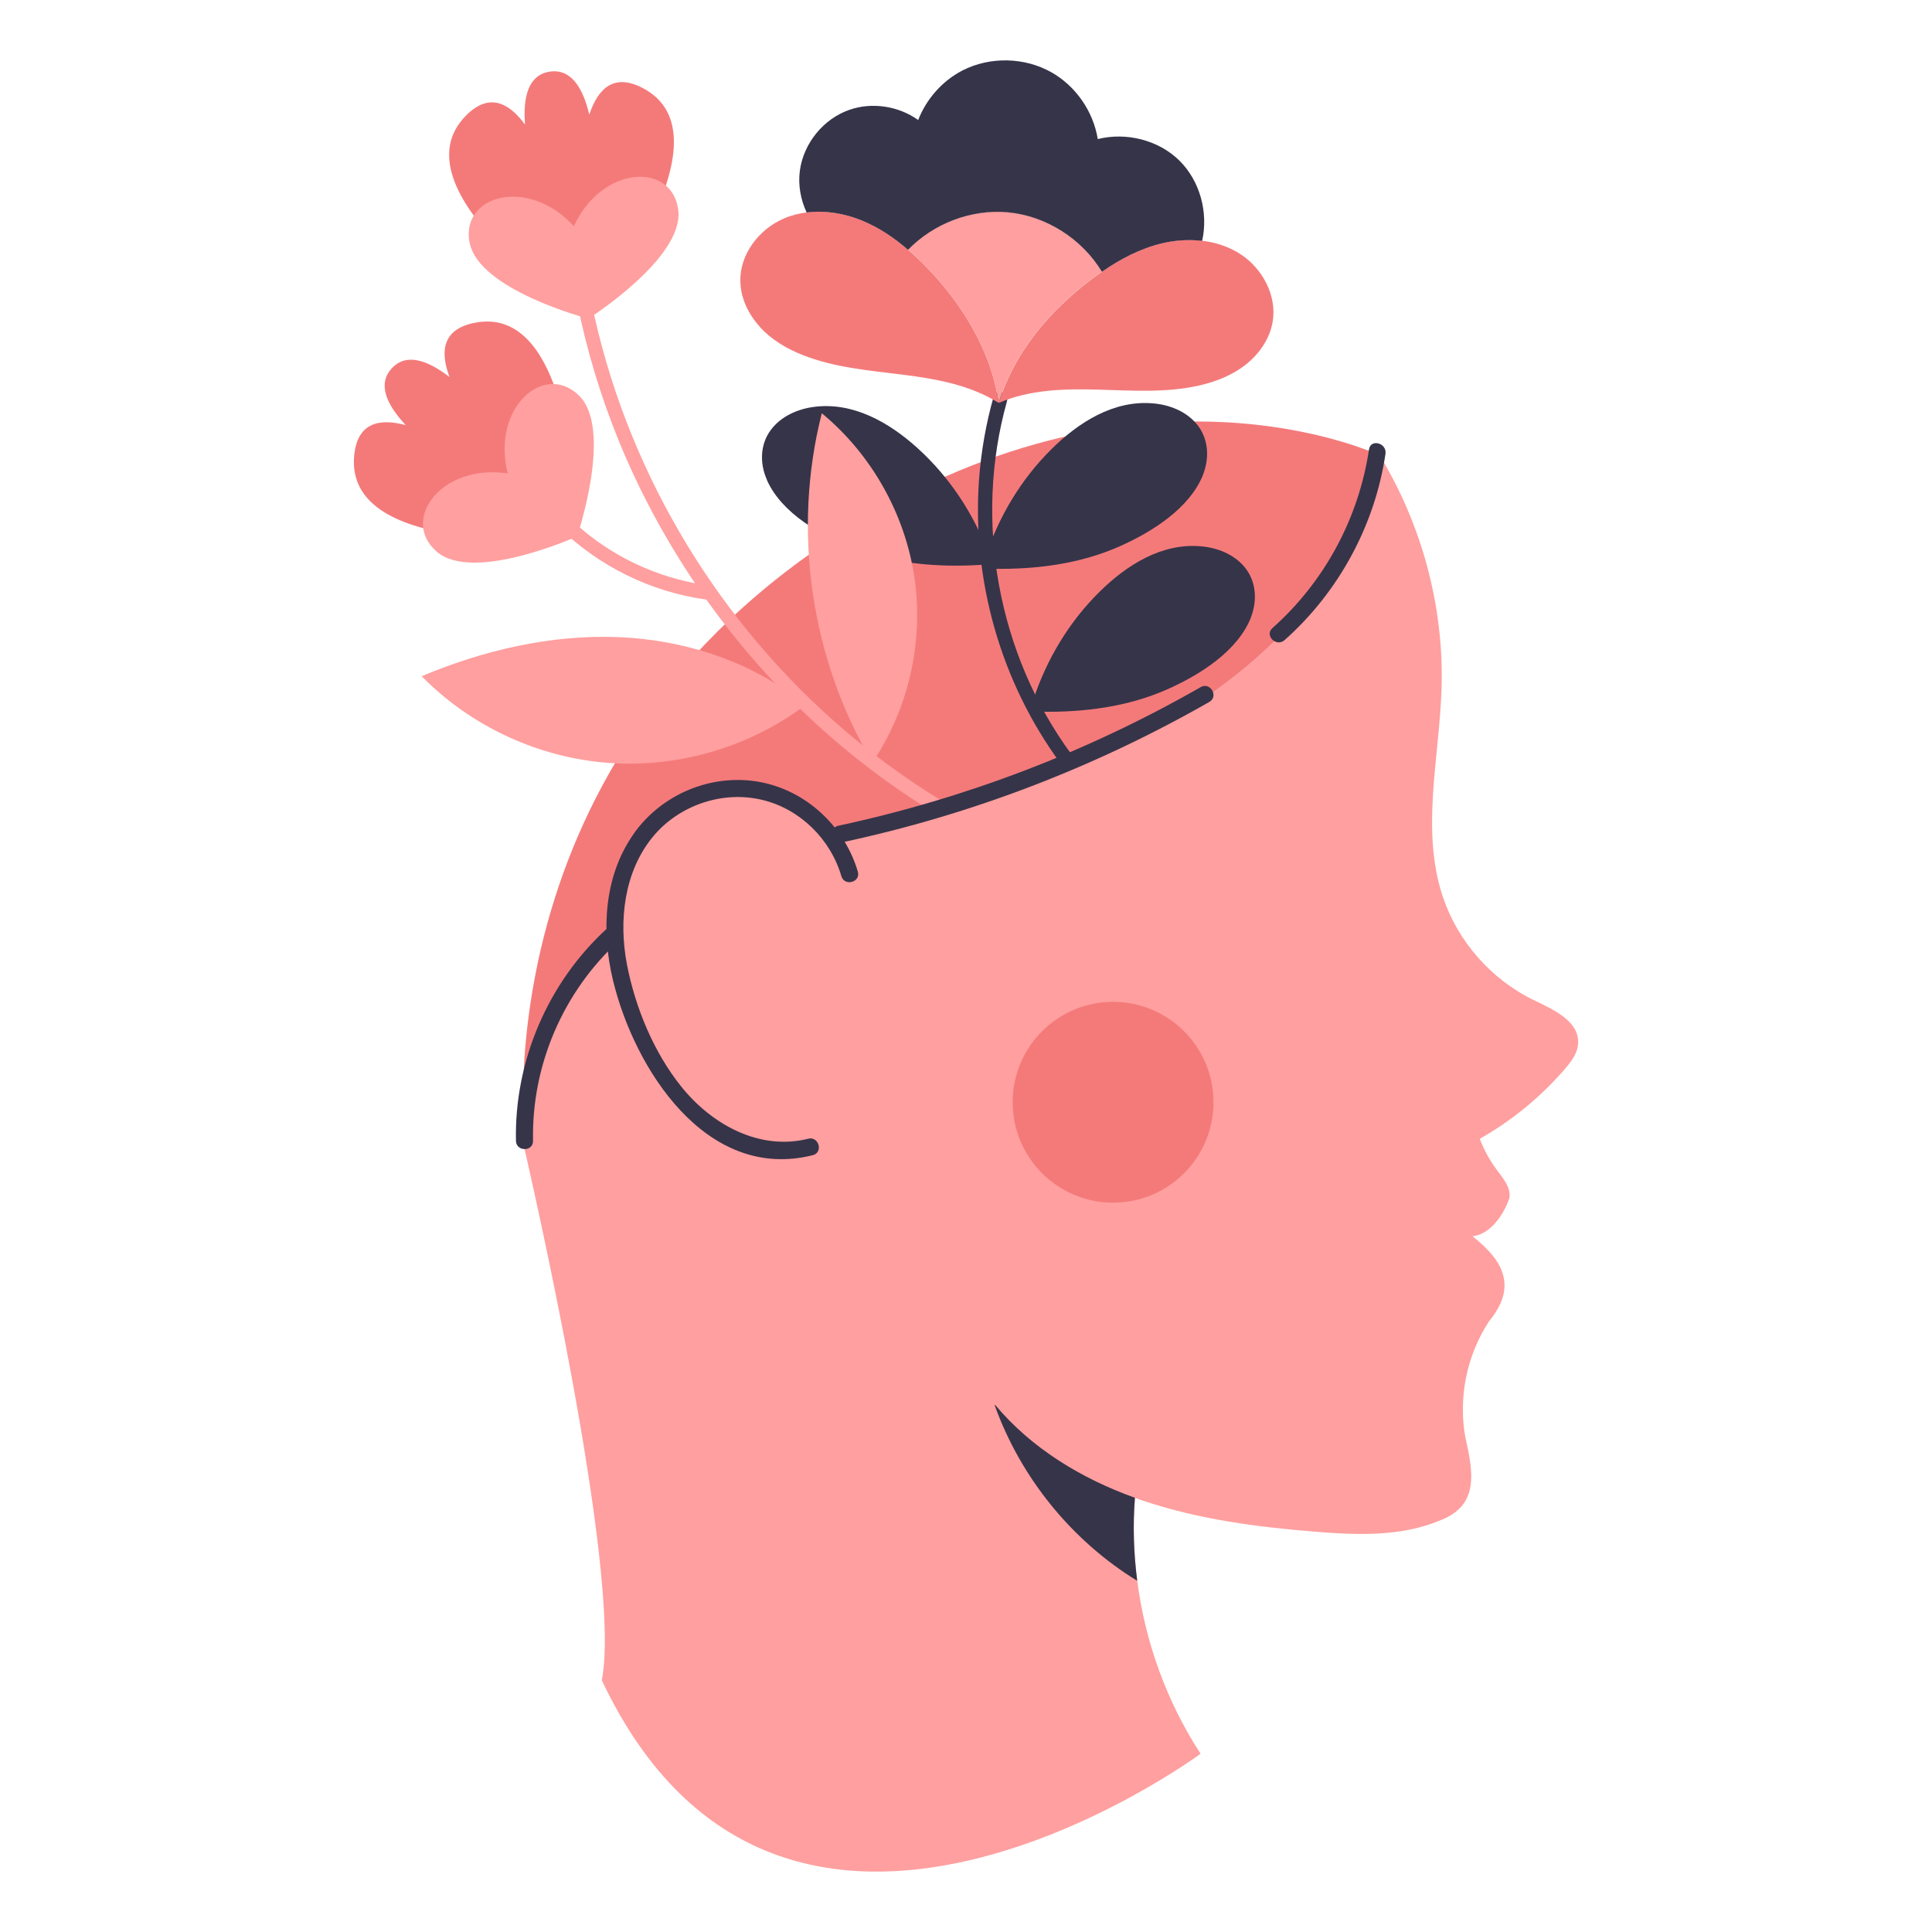 <svg xmlns="http://www.w3.org/2000/svg" width="128" height="128" viewBox="0 0 128 128" fill="none"><path d="M34.832 76.471C34.832 76.533 41.278 104.186 39.87 111.322C51.845 136.658 79.541 116.19 79.541 116.19C77.305 112.753 75.869 108.805 75.345 104.733C75.11 102.918 75.048 101.068 75.193 99.232C75.338 99.294 75.497 99.342 75.649 99.398C79.355 100.654 83.262 101.172 87.161 101.482C89.922 101.703 92.786 101.813 95.34 100.757C98.001 99.783 97.627 97.607 97.086 95.249C96.603 92.606 97.176 89.783 98.653 87.54C100.453 85.356 99.753 83.616 97.556 81.908C98.768 81.778 99.658 80.418 100.006 79.354C100.103 78.664 99.578 78.063 99.164 77.504C98.702 76.876 98.308 76.179 98.039 75.447C100.165 74.246 102.083 72.673 103.678 70.823C104.106 70.326 104.534 69.76 104.555 69.104C104.624 67.655 102.933 66.895 101.636 66.267C98.792 64.9 96.556 62.347 95.576 59.365C94.127 54.975 95.362 50.22 95.507 45.61C95.673 40.22 94.216 34.795 91.421 30.191C91.262 31.04 91.034 31.882 90.765 32.696C88.55 39.308 83.201 44.512 77.113 47.907C71.026 51.303 64.2 53.104 57.409 54.691C56.512 54.898 55.608 55.119 54.697 55.34C53.896 54.346 52.854 53.552 51.667 53.069C48.789 51.93 45.241 52.745 43.157 55.043C41.521 56.831 40.852 59.288 40.707 61.738C36.766 65.486 34.585 71.028 34.82 76.459L34.834 76.466L34.832 76.471Z" fill="#FF9F9F"></path><path d="M65.896 93.09C67.615 97.887 70.996 102.069 75.344 104.733C75.109 102.918 75.047 101.068 75.192 99.232C71.651 97.962 68.332 95.954 65.93 93.076L65.902 93.09H65.895H65.896Z" fill="#363449"></path><path d="M34.832 76.471C34.597 71.04 36.771 65.498 40.719 61.75C40.864 59.3 41.533 56.843 43.162 55.048C45.239 52.757 48.794 51.935 51.665 53.074C52.852 53.55 53.894 54.351 54.702 55.338C55.606 55.117 56.517 54.903 57.414 54.689C64.205 53.095 71.031 51.3 77.118 47.905C83.205 44.509 88.554 39.305 90.763 32.694C91.032 31.88 91.26 31.038 91.419 30.189V30.175C91.419 30.175 75.366 22.466 55.295 35.586C31.325 51.253 34.824 76.465 34.824 76.465L34.831 76.472L34.832 76.471Z" fill="#F47A7A"></path><path d="M41.947 55.29C43.7 52.771 46.758 51.377 49.815 51.729C53.128 52.115 55.895 54.573 56.834 57.747C57.041 58.451 55.951 58.748 55.744 58.051C55.026 55.601 53.018 53.606 50.519 52.999C47.876 52.357 44.977 53.344 43.251 55.442C41.339 57.768 40.987 61.005 41.532 63.876C42.084 66.747 43.313 69.729 45.155 72.013C47.15 74.49 50.304 76.257 53.548 75.443C54.252 75.264 54.556 76.354 53.852 76.533C46.778 78.314 42.016 70.784 40.608 64.932C39.835 61.709 40.001 58.085 41.954 55.29H41.947Z" fill="#363449"></path><path d="M84.303 41.611C87.754 38.54 90.018 34.337 90.701 29.768C90.811 29.05 91.902 29.354 91.791 30.072C91.087 34.814 88.685 39.231 85.103 42.412C84.558 42.895 83.758 42.095 84.303 41.611Z" fill="#363449"></path><path d="M40.201 61.529C40.739 61.039 41.54 61.84 41.002 62.33C37.31 65.705 35.211 70.578 35.315 75.581C35.329 76.313 34.197 76.313 34.183 75.581C34.073 70.295 36.302 65.098 40.201 61.529Z" fill="#363449"></path><path d="M37.703 34.288C39.981 36.531 42.921 38.036 46.047 38.643C44.039 35.661 42.327 32.48 40.974 29.153C39.794 26.247 38.883 23.238 38.262 20.167C38.145 19.573 39.07 19.429 39.187 20.022C41.361 30.699 47.124 40.575 55.275 47.795C57.546 49.803 59.989 51.605 62.584 53.171C63.102 53.482 62.543 54.241 62.032 53.93C56.041 50.313 50.858 45.42 46.8 39.726C43.094 39.215 39.643 37.504 36.979 34.881C36.551 34.46 37.283 33.866 37.704 34.287L37.703 34.288Z" fill="#FF9F9F"></path><path d="M64.861 31.817C64.992 29.94 65.323 28.076 65.834 26.261C66 25.681 66.876 25.999 66.717 26.578C64.495 34.494 66.103 43.322 70.968 49.954C71.327 50.437 70.616 51.051 70.257 50.568C66.309 45.198 64.397 38.462 64.86 31.816L64.861 31.817Z" fill="#363449"></path><path d="M50.36 21.685C51.133 22.52 52.134 23.114 53.197 23.528C55.295 24.356 57.58 24.543 59.823 24.826C62.025 25.102 64.288 25.509 66.166 26.696V26.682C65.676 23.273 63.785 20.174 61.39 17.703C60.997 17.303 60.596 16.909 60.161 16.544C59.243 15.743 58.229 15.053 57.097 14.598C55.944 14.129 54.661 13.922 53.439 14.073C52.914 14.142 52.397 14.273 51.907 14.487C50.278 15.198 49.015 16.847 49.05 18.621C49.064 19.76 49.595 20.85 50.368 21.678L50.36 21.685Z" fill="#F47A7A"></path><path d="M66.165 26.696C68.201 25.813 70.499 25.75 72.722 25.813C74.979 25.875 77.27 26.041 79.465 25.537C80.569 25.282 81.66 24.854 82.55 24.143C83.44 23.439 84.124 22.445 84.317 21.32C84.614 19.574 83.627 17.745 82.122 16.799C81.377 16.33 80.528 16.054 79.651 15.95C78.768 15.846 77.85 15.909 76.98 16.116C75.544 16.461 74.226 17.151 73.011 18C72.756 18.173 72.507 18.352 72.266 18.538C69.519 20.615 67.179 23.39 66.172 26.689V26.703L66.165 26.696Z" fill="#F47A7A"></path><path d="M61.389 17.703C63.791 20.174 65.675 23.273 66.165 26.682C67.173 23.39 69.519 20.608 72.259 18.531C72.501 18.345 72.749 18.165 73.004 17.993C71.693 15.819 69.312 14.287 66.772 14.052C64.349 13.831 61.851 14.79 60.16 16.537C60.595 16.903 60.995 17.296 61.389 17.696V17.703Z" fill="#FF9F9F"></path><path d="M53.439 14.08C54.661 13.921 55.944 14.135 57.097 14.605C58.229 15.067 59.243 15.751 60.161 16.551C61.852 14.805 64.35 13.846 66.773 14.066C69.313 14.301 71.694 15.833 73.005 18.007C74.22 17.158 75.545 16.468 76.974 16.123C77.837 15.916 78.755 15.854 79.645 15.957C80.066 14.087 79.507 11.988 78.134 10.636C76.747 9.269 74.607 8.745 72.73 9.214C72.433 7.385 71.281 5.708 69.659 4.79C67.878 3.782 65.58 3.734 63.758 4.673C62.426 5.363 61.377 6.557 60.832 7.951C59.534 7.026 57.788 6.75 56.277 7.275C54.552 7.875 53.233 9.497 52.992 11.313C52.868 12.252 53.04 13.218 53.441 14.074V14.081L53.439 14.08Z" fill="#363449"></path><path d="M50.809 31.803C51.796 34.025 54.412 35.482 56.572 36.324C59.25 37.366 62.176 37.601 65.027 37.421C65.31 37.4 65.517 36.717 65.476 36.62C64.468 33.97 62.874 31.568 60.769 29.67C58.912 27.993 56.518 26.613 53.922 26.958C52.845 27.096 51.755 27.579 51.085 28.463C50.347 29.436 50.326 30.713 50.816 31.803H50.809Z" fill="#363449"></path><path d="M79.721 31.417C78.838 33.681 76.291 35.261 74.172 36.2C71.542 37.366 68.637 37.732 65.779 37.684C65.489 37.684 65.261 37.001 65.289 36.904C66.172 34.212 67.656 31.741 69.672 29.747C71.453 27.987 73.779 26.496 76.387 26.724C77.471 26.814 78.575 27.242 79.286 28.097C80.066 29.036 80.142 30.306 79.714 31.417H79.721Z" fill="#363449"></path><path d="M82.888 40.886C82.005 43.15 79.458 44.73 77.339 45.669C74.709 46.835 71.804 47.201 68.946 47.153C68.656 47.153 68.428 46.47 68.456 46.373C69.339 43.681 70.823 41.21 72.839 39.216C74.62 37.456 76.946 35.965 79.554 36.193C80.638 36.283 81.742 36.711 82.453 37.566C83.233 38.505 83.309 39.775 82.881 40.886H82.888Z" fill="#363449"></path><path d="M54.446 27.379C52.479 35.102 53.694 43.584 57.752 50.438L57.869 50.417C60.222 46.87 61.203 42.445 60.581 38.242C59.953 34.032 57.725 30.084 54.446 27.379Z" fill="#FF9F9F"></path><path d="M27.937 44.799C31.202 48.133 35.722 50.224 40.374 50.548C45.033 50.879 49.795 49.451 53.501 46.607L53.308 46.669C49.864 43.839 45.406 42.39 40.947 42.21C36.495 42.037 32.051 43.074 27.937 44.799Z" fill="#FF9F9F"></path><path d="M55.558 54.703C63.978 52.895 72.074 49.803 79.548 45.524C80.183 45.158 80.756 46.138 80.121 46.504C72.57 50.824 64.364 53.972 55.854 55.794C55.143 55.946 54.839 54.855 55.55 54.704H55.557L55.558 54.703Z" fill="#363449"></path><path d="M38.973 21.112C39.215 20.815 48.76 9.006 42.555 5.818C40.705 4.866 39.636 5.804 39.042 7.592C38.6 5.742 37.8 4.535 36.412 4.748C35.032 4.962 34.638 6.363 34.783 8.254C33.672 6.736 32.367 6.17 30.897 7.633C25.955 12.561 38.641 20.905 38.965 21.112H38.973Z" fill="#F47A7A"></path><path d="M31.112 16.06C31.692 19.221 38.98 21.112 38.98 21.112C38.98 21.112 45.343 17.088 44.936 13.907C44.529 10.725 39.891 10.932 38.02 14.984C35.004 11.692 30.525 12.907 31.104 16.061H31.111L31.112 16.06Z" fill="#FF9F9F"></path><path d="M38.227 35.544C38.227 35.158 38.227 19.974 31.401 21.395C29.365 21.816 29.123 23.217 29.779 24.977C28.274 23.818 26.887 23.383 25.949 24.411C25.01 25.439 25.583 26.778 26.881 28.166C25.066 27.676 23.692 28.056 23.472 30.126C22.727 37.062 37.835 35.585 38.214 35.544H38.227Z" fill="#F47A7A"></path><path d="M28.937 36.552C31.373 38.643 38.234 35.537 38.234 35.537C38.234 35.537 40.657 28.407 38.338 26.185C36.019 23.963 32.547 27.034 33.638 31.368C29.221 30.699 26.502 34.46 28.938 36.551L28.937 36.552Z" fill="#FF9F9F"></path><path d="M73.744 79.68C70.07 79.68 67.091 76.701 67.091 73.027C67.091 69.353 70.07 66.374 73.744 66.374C77.418 66.374 80.397 69.353 80.397 73.027C80.397 76.701 77.418 79.68 73.744 79.68Z" fill="#F47A7A"></path></svg>
